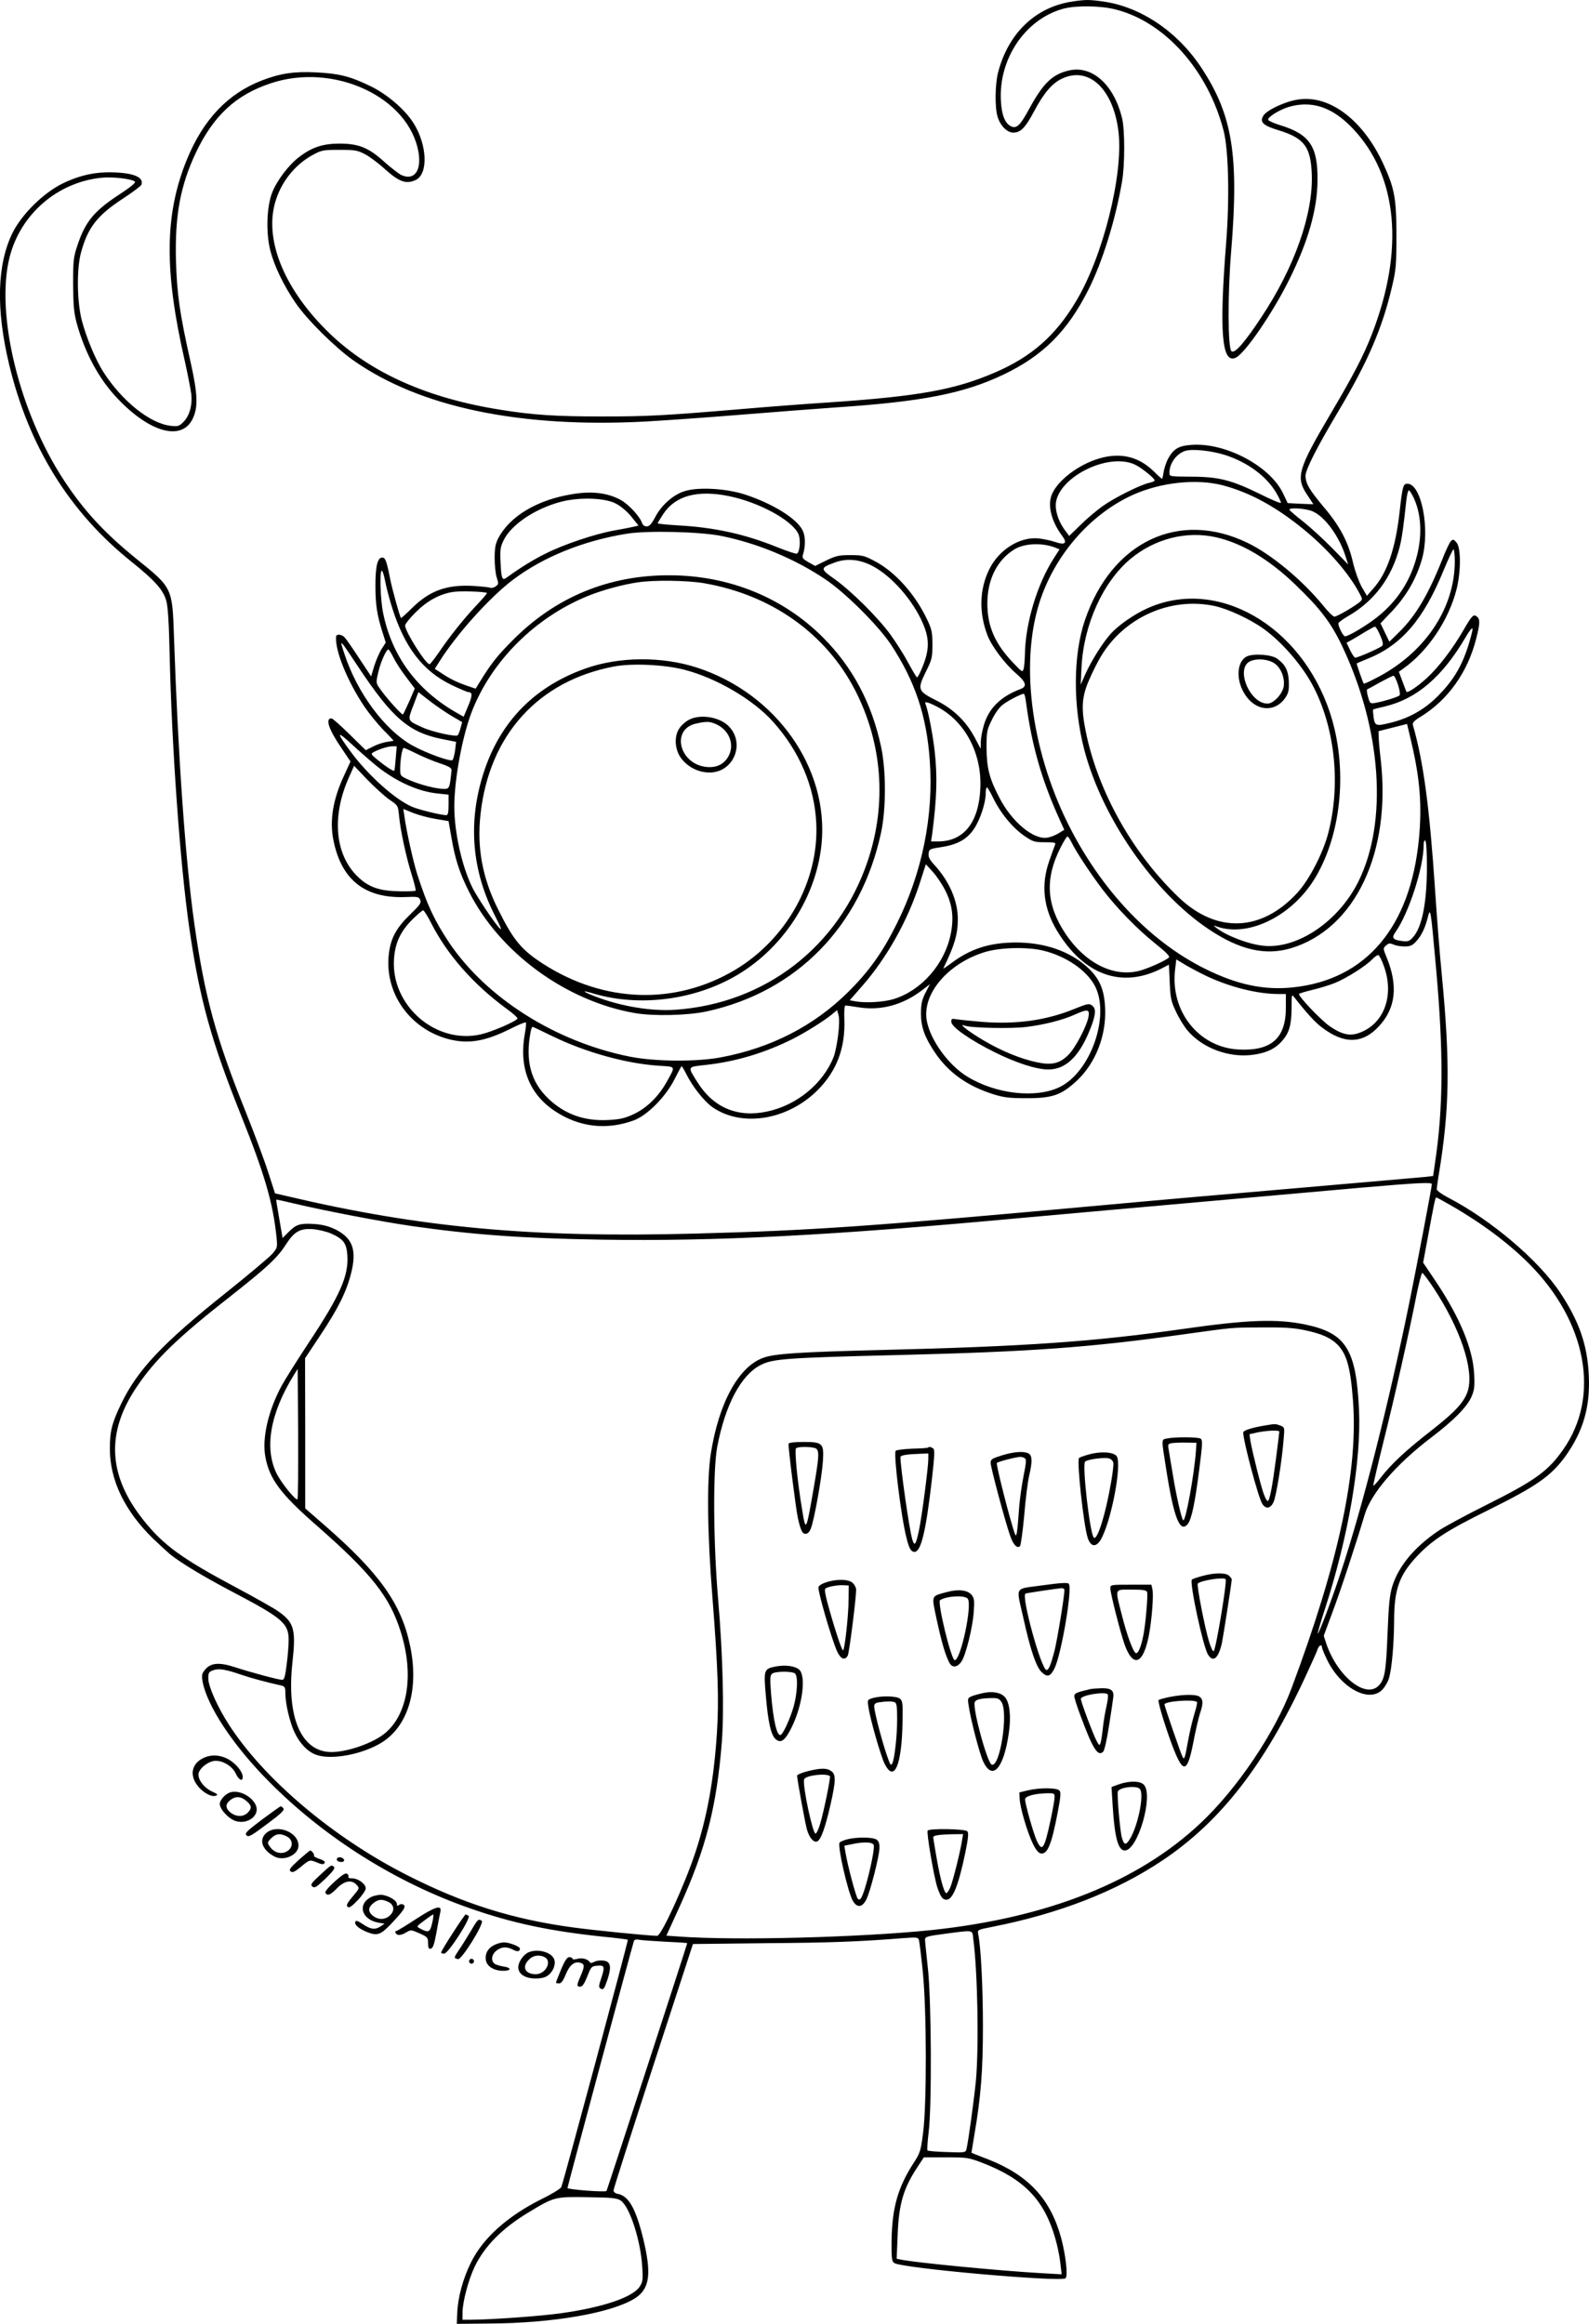 <?xml version="1.0" encoding="UTF-8"?>
<svg xmlns="http://www.w3.org/2000/svg" version="1.0" viewBox="0 0 968.814 1416.323" preserveAspectRatio="xMidYMid meet">
  <g transform="translate(-528.009,1526.823) scale(0.1,-0.1)" fill="#000000" stroke="none">
    <path d="M11819 15259 c-225 -33 -392 -193 -454 -434 -18 -71 -20 -212 -3 -267 16 -55 58 -98 96 -98 45 0 74 30 127 130 59 111 110 171 170 199 165 78 315 -65 345 -328 29 -260 -96 -759 -260 -1030 -124 -208 -270 -336 -489 -431 -249 -108 -467 -147 -1026 -185 -126 -8 -363 -26 -525 -40 -476 -40 -571 -45 -850 -45 -283 0 -421 9 -619 41 -443 70 -789 224 -1038 462 -271 260 -399 558 -338 792 34 129 122 241 236 301 49 27 63 29 159 29 95 0 110 -3 156 -27 27 -14 81 -54 118 -88 89 -80 131 -96 190 -69 79 36 71 216 -14 349 -53 83 -162 176 -265 225 -120 58 -188 75 -326 82 -136 7 -220 -6 -332 -49 -207 -80 -357 -237 -457 -481 -136 -333 -140 -673 -15 -1221 19 -85 37 -178 41 -207 8 -70 -10 -134 -47 -172 -27 -27 -34 -29 -79 -24 -126 15 -295 150 -409 327 -49 77 -104 209 -132 315 -30 116 -32 315 -5 414 41 151 98 225 250 325 63 41 116 81 118 88 16 43 -40 70 -157 75 -117 6 -216 -15 -325 -68 -117 -58 -248 -188 -304 -301 -94 -192 -101 -463 -21 -798 120 -502 368 -902 745 -1204 146 -117 196 -174 214 -240 10 -34 16 -136 20 -311 13 -580 64 -1296 121 -1688 62 -428 133 -683 313 -1132 147 -367 196 -537 218 -746 6 -64 6 -66 -27 -104 -19 -21 -144 -126 -279 -234 -387 -308 -540 -470 -640 -676 -58 -121 -70 -168 -70 -277 0 -191 90 -377 261 -545 41 -39 88 -82 104 -96 65 -53 208 -139 385 -232 303 -159 340 -191 340 -292 0 -30 -5 -97 -12 -149 -9 -74 -15 -94 -27 -94 -22 0 -189 45 -285 76 -96 32 -149 29 -184 -12 -20 -23 -23 -34 -18 -67 24 -151 188 -399 411 -622 337 -339 772 -612 1225 -769 255 -89 482 -137 804 -171 83 -8 152 -17 154 -19 4 -4 -392 -1477 -406 -1508 -4 -9 -57 -42 -119 -72 -210 -105 -359 -239 -432 -388 -48 -97 -80 -214 -83 -307 l-3 -66 200 2 c389 2 747 65 887 154 90 58 102 149 49 366 -45 182 -88 257 -153 270 -17 3 -28 12 -27 22 0 9 109 350 242 759 l242 742 445 5 c400 3 561 9 841 31 79 6 87 5 92 -12 3 -11 14 -100 24 -199 23 -238 24 -803 1 -977 -14 -108 -18 -122 -56 -180 -98 -151 -133 -276 -136 -476 -1 -106 1 -125 16 -136 44 -32 1019 -118 1045 -93 15 15 1 140 -27 245 -65 238 -198 381 -441 478 -35 13 -74 29 -85 33 l-21 9 17 104 c41 238 53 398 53 668 0 233 -12 482 -29 561 -5 26 -3 26 83 43 411 81 758 216 1043 407 353 237 619 579 870 1120 37 80 71 155 74 167 8 23 26 31 26 11 0 -6 13 -39 30 -74 82 -172 255 -268 337 -186 16 16 35 48 42 72 17 57 30 205 31 346 0 195 31 282 142 399 92 97 183 156 433 279 297 147 383 208 471 330 107 151 150 298 141 489 -8 185 -58 330 -174 505 -132 199 -424 446 -685 581 -38 20 -68 42 -68 50 0 8 5 42 10 75 69 413 73 690 20 1240 -11 110 -29 337 -40 505 -34 508 -71 787 -136 1011 -3 12 11 27 48 49 166 102 286 270 338 474 24 94 25 120 5 136 -21 17 -30 8 -82 -82 -66 -114 -149 -223 -222 -291 -56 -51 -118 -94 -126 -85 -1 2 -12 30 -24 63 l-22 59 28 20 c150 107 275 294 323 480 28 109 28 254 1 287 -18 21 -21 22 -35 9 -8 -8 -33 -61 -55 -118 -83 -208 -160 -338 -260 -436 l-60 -59 -27 56 -27 56 75 79 c86 93 146 198 179 317 49 181 -5 455 -90 455 -26 0 -30 -16 -47 -167 -25 -227 -76 -377 -162 -473 l-38 -43 -32 55 c-17 31 -41 97 -53 149 -28 123 -80 222 -179 338 -87 104 -110 143 -110 190 0 37 70 175 205 401 175 294 263 499 321 746 26 110 28 134 28 319 0 228 -12 288 -83 441 -125 266 -329 417 -520 385 -77 -12 -185 -63 -207 -96 -26 -40 -5 -61 89 -90 159 -48 199 -101 205 -270 9 -241 -106 -568 -308 -871 -103 -156 -163 -224 -182 -206 -22 21 -23 348 -2 602 49 592 9 837 -181 1125 -146 221 -370 372 -599 404 -86 12 -106 12 -187 0z m265 -49 c301 -77 563 -373 657 -741 30 -118 36 -414 15 -679 -43 -544 -27 -741 58 -702 56 25 226 273 326 475 116 233 172 429 173 607 2 206 -48 280 -227 335 -38 12 -71 26 -74 33 -5 15 66 60 124 78 141 42 268 0 392 -131 275 -289 316 -741 116 -1255 -51 -131 -110 -244 -249 -480 -201 -340 -216 -391 -146 -496 22 -33 39 -59 38 -59 -1 0 -37 1 -79 3 l-77 4 -26 55 c-77 168 -349 314 -558 300 -79 -5 -110 -23 -144 -82 -11 -21 -24 -58 -28 -82 -3 -23 -8 -43 -10 -43 -2 0 -26 21 -52 47 -98 95 -216 118 -356 69 -124 -44 -240 -140 -267 -220 -22 -67 3 -158 65 -242 35 -46 20 -60 -41 -39 -27 9 -74 19 -104 22 -114 10 -241 -70 -299 -190 -59 -120 -63 -262 -11 -399 25 -67 106 -175 176 -235 60 -52 68 -78 27 -94 -120 -45 -192 -115 -223 -216 -11 -36 -20 -84 -20 -107 l-1 -41 -37 70 c-52 97 -130 173 -233 224 -113 57 -117 67 -65 173 38 76 41 87 41 167 0 76 -4 94 -32 153 -72 153 -194 290 -317 355 -65 35 -78 38 -151 38 -71 0 -88 -4 -148 -33 l-67 -33 -41 23 c-32 18 -39 26 -34 43 17 54 17 113 -1 150 -34 72 -184 165 -354 220 -112 36 -278 46 -362 21 -70 -20 -145 -85 -184 -161 -22 -41 -35 -55 -51 -55 -13 0 -24 8 -28 20 -13 40 -83 116 -132 142 -79 43 -177 55 -297 34 -213 -35 -378 -135 -448 -268 -17 -34 -22 -59 -22 -123 0 -44 6 -97 13 -118 12 -35 11 -40 -6 -52 -10 -8 -25 -12 -33 -9 -8 3 -53 8 -100 11 -163 10 -268 -27 -376 -133 -36 -36 -68 -64 -69 -62 -7 6 -53 173 -65 233 -23 116 -30 135 -50 135 -28 0 -41 -53 -41 -171 0 -115 10 -180 42 -280 l21 -67 -25 -39 c-14 -22 -34 -69 -45 -103 l-19 -64 -73 110 c-39 60 -79 117 -88 127 -18 20 -52 23 -53 5 -7 -85 69 -272 174 -428 28 -41 79 -104 114 -140 35 -35 63 -65 63 -66 0 -1 -18 -4 -39 -7 -22 -3 -60 -15 -85 -28 l-46 -23 -99 97 c-54 53 -103 97 -110 97 -40 0 -16 -70 65 -187 l51 -76 -37 -81 c-71 -150 -92 -282 -66 -404 50 -239 193 -350 438 -341 74 3 82 2 90 -17 8 -18 -1 -31 -61 -89 -82 -79 -117 -142 -129 -232 -33 -240 123 -465 363 -528 120 -31 222 -14 373 61 51 26 95 44 98 41 3 -3 1 -31 -5 -63 -39 -208 24 -373 183 -478 148 -98 315 -117 481 -56 84 32 195 145 249 253 21 42 40 77 42 77 2 0 15 -21 28 -47 39 -79 111 -169 162 -204 179 -123 457 -77 639 105 117 117 170 258 163 434 -2 50 1 82 7 82 6 0 45 -5 87 -12 132 -20 266 17 381 106 l47 36 -27 -52 c-22 -43 -27 -67 -28 -123 0 -85 21 -145 83 -238 83 -125 199 -208 362 -259 62 -19 97 -23 200 -23 158 0 211 19 306 107 114 107 180 275 172 443 -5 114 -35 182 -110 250 -108 97 -260 149 -433 149 -162 0 -281 -39 -399 -129 -27 -20 -46 -33 -44 -28 67 137 88 207 88 299 0 112 -51 230 -143 331 -29 31 -38 49 -35 70 3 26 7 28 81 39 96 15 154 48 196 111 37 55 71 159 71 214 0 21 3 39 8 38 4 0 21 -30 39 -67 43 -89 116 -178 187 -227 54 -37 63 -40 127 -40 58 0 68 -2 62 -15 -3 -8 -20 -53 -36 -100 -51 -146 -35 -286 47 -423 163 -271 394 -355 637 -232 l46 24 5 -108 c4 -95 8 -115 37 -176 17 -38 48 -88 67 -112 93 -114 262 -176 413 -152 78 12 128 37 168 83 43 48 57 97 58 199 0 87 0 88 18 65 79 -100 125 -150 166 -181 136 -104 249 -102 349 7 102 110 117 246 47 418 -23 56 -23 57 -4 74 16 14 23 15 45 6 13 -7 44 -12 68 -12 33 0 48 6 68 28 33 35 55 79 72 144 18 70 18 70 52 -307 46 -513 44 -851 -7 -1187 l-11 -77 -52 -6 c-28 -3 -368 -32 -756 -66 -388 -33 -925 -80 -1195 -105 -1447 -132 -1778 -155 -2495 -174 -994 -27 -1676 36 -2489 228 l-74 17 -42 130 c-23 72 -87 243 -142 380 -176 437 -245 691 -307 1127 -55 383 -100 1023 -125 1753 -10 301 -9 300 -225 474 -198 160 -323 295 -446 482 -273 415 -419 1016 -331 1361 67 262 292 456 561 483 67 7 186 -7 203 -24 6 -6 -28 -34 -89 -74 -159 -103 -213 -168 -261 -312 -25 -74 -27 -92 -27 -240 1 -131 5 -174 22 -237 50 -181 136 -341 250 -460 198 -208 391 -259 457 -122 34 71 31 150 -14 351 -65 290 -82 408 -88 613 -7 274 26 455 122 659 107 224 242 350 454 421 387 130 846 -84 903 -421 19 -113 -28 -174 -106 -137 -17 9 -64 45 -104 81 -95 86 -156 110 -272 110 -100 0 -168 -22 -245 -81 -64 -48 -137 -144 -166 -219 -33 -86 -38 -243 -11 -351 24 -94 82 -215 155 -321 68 -100 240 -270 350 -348 407 -287 1015 -414 1782 -374 121 7 380 25 575 41 195 16 459 36 585 45 526 35 778 84 1021 199 242 115 392 264 520 518 86 170 165 426 205 658 18 101 18 320 0 390 -49 200 -179 318 -317 290 -105 -22 -162 -76 -248 -234 -56 -103 -77 -123 -111 -108 -36 17 -57 66 -62 151 -17 258 148 503 380 566 79 21 229 19 321 -5z m666 -2715 c136 -44 252 -129 311 -230 16 -27 29 -55 29 -61 0 -6 -57 18 -127 53 -173 85 -252 106 -420 106 -133 1 -133 1 -133 24 0 57 43 116 96 133 43 14 158 2 244 -25z m-549 -59 c40 -19 119 -83 119 -96 0 -4 -14 -10 -31 -14 -52 -10 -216 -92 -287 -143 -36 -26 -97 -77 -134 -114 l-69 -67 -24 32 c-35 46 -57 103 -58 152 -2 165 317 330 484 250z m532 -125 c164 -43 321 -127 493 -267 150 -122 282 -273 347 -400 16 -30 15 -31 -13 -53 -47 -34 -130 -81 -144 -81 -8 0 -39 30 -69 68 -129 157 -315 311 -461 382 -418 202 -828 7 -991 -471 -73 -214 -74 -525 -3 -794 110 -416 425 -869 759 -1091 188 -126 344 -161 500 -115 392 118 613 585 547 1153 -7 57 -12 118 -12 136 l-1 34 87 22 87 22 25 -106 c54 -228 67 -393 47 -597 -52 -535 -322 -854 -763 -902 -177 -20 -345 15 -543 114 -323 161 -608 455 -809 835 -243 462 -321 1008 -199 1394 91 288 308 539 570 658 169 76 385 100 546 59z m1166 -76 c46 -98 53 -222 21 -351 -38 -152 -119 -278 -242 -376 -61 -49 -176 -118 -197 -118 -11 0 -41 57 -41 79 0 5 25 24 56 42 163 93 269 235 318 424 14 55 24 129 41 288 4 31 10 57 15 57 4 0 17 -20 29 -45z m-4172 9 c179 -37 376 -143 419 -226 17 -32 12 -112 -7 -124 -5 -3 -60 15 -122 40 -195 79 -381 120 -600 132 -70 4 -127 10 -127 13 0 3 16 29 35 58 74 111 210 147 402 107z m-692 -45 c29 -15 68 -47 94 -79 l44 -55 -29 -7 c-16 -4 -69 -14 -119 -23 -118 -21 -308 -85 -417 -140 -72 -35 -155 -86 -243 -150 -23 -16 -29 1 -33 95 -4 76 -1 95 18 134 46 96 191 194 350 236 111 29 267 25 335 -11z m4250 -48 c76 -34 164 -157 201 -280 l14 -43 -98 100 c-53 54 -133 127 -177 162 -44 34 -81 66 -83 71 -6 16 102 9 143 -10z m-3603 -150 c219 -45 443 -138 628 -262 122 -81 324 -282 402 -399 147 -223 218 -434 237 -708 24 -335 -46 -681 -200 -991 -87 -176 -169 -291 -298 -419 -209 -207 -471 -341 -776 -398 -147 -28 -401 -26 -553 4 -453 90 -876 357 -1104 696 -90 136 -133 227 -194 416 -24 75 -66 263 -78 352 l-7 46 59 -24 c33 -13 95 -30 138 -37 l79 -13 17 -98 c23 -135 50 -218 108 -333 186 -370 590 -666 1010 -739 114 -20 324 -15 439 10 550 120 941 521 1063 1090 31 144 31 379 0 523 -57 266 -173 484 -352 664 -243 245 -575 380 -935 381 -371 2 -696 -132 -955 -392 -97 -97 -134 -143 -204 -257 l-26 -42 -53 18 c-61 21 -106 43 -159 79 l-37 24 26 41 c105 168 308 394 451 502 185 139 427 237 691 280 126 21 454 13 583 -14z m3011 -7 c158 -35 324 -134 485 -289 151 -145 216 -230 284 -372 242 -509 281 -1073 100 -1438 -120 -242 -371 -412 -578 -391 -91 9 -227 61 -289 110 -19 16 -19 16 5 7 195 -68 465 68 603 304 160 273 194 671 86 999 -177 536 -691 829 -1115 636 -80 -36 -179 -105 -224 -157 -49 -55 -116 -163 -151 -240 l-30 -68 5 105 c13 262 131 522 300 663 148 122 339 171 519 131z m-980 -63 l27 -11 -36 -56 c-101 -158 -172 -395 -175 -583 -1 -36 -4 -77 -8 -89 -6 -23 -9 -21 -63 36 -112 117 -158 223 -158 362 0 146 59 265 165 330 60 37 168 42 248 11z m2437 -83 c0 -292 -188 -567 -489 -717 -34 -18 -64 -31 -66 -29 -6 7 -45 121 -43 123 2 1 31 14 66 28 207 83 341 239 464 540 29 70 56 127 60 127 4 0 8 -33 8 -72z m-3567 -21 c113 -52 242 -189 312 -332 55 -114 56 -184 3 -307 -11 -27 -23 -48 -27 -48 -3 0 -27 40 -53 88 -26 49 -75 126 -109 173 -77 105 -240 267 -342 339 -88 62 -87 67 3 100 68 25 139 21 213 -13z m-2954 -104 c7 -36 26 -109 43 -162 76 -239 185 -381 358 -466 52 -25 99 -45 106 -45 26 0 25 -22 -2 -86 l-27 -64 -46 26 c-241 139 -391 343 -445 606 -17 81 -22 258 -8 258 5 0 14 -30 21 -67z m1942 -9 c410 -70 743 -305 922 -651 167 -324 195 -693 78 -1041 -175 -522 -624 -870 -1174 -908 -146 -10 -333 21 -490 82 -78 30 -84 40 -12 18 259 -78 569 -48 820 79 313 157 539 484 574 830 46 462 -275 918 -758 1076 -215 70 -478 68 -684 -6 -322 -115 -535 -342 -630 -673 -81 -280 -56 -556 72 -815 52 -103 56 -115 29 -85 -36 42 -127 179 -156 235 -65 130 -112 339 -112 498 0 161 47 418 103 568 119 316 392 588 719 718 85 34 211 68 297 80 98 15 302 12 402 -5z m-1322 -60 c2 -2 -26 -35 -63 -74 -79 -84 -163 -189 -230 -288 -27 -39 -53 -72 -57 -72 -23 0 -149 199 -149 236 0 9 29 45 64 80 69 69 143 110 224 124 42 8 201 3 211 -6z m4436 -79 c83 -18 215 -79 299 -139 116 -83 244 -233 308 -361 129 -255 162 -592 87 -882 -31 -122 -116 -286 -188 -365 -218 -238 -490 -250 -721 -32 -280 265 -496 647 -570 1014 -29 143 -25 211 22 318 20 46 51 108 70 139 142 239 425 365 693 308z m1009 -177 c16 -35 21 -57 14 -65 -9 -12 -148 -73 -165 -73 -5 0 -19 20 -31 45 l-22 46 31 17 c16 9 54 31 82 49 29 17 56 32 60 32 5 1 19 -23 31 -51z m537 -69 c-41 -126 -91 -208 -181 -300 -82 -83 -175 -136 -285 -164 -95 -24 -102 -22 -110 31 -3 25 -5 47 -3 48 2 2 35 10 73 19 193 46 350 181 490 420 22 38 41 62 43 54 2 -8 -11 -56 -27 -108z m-6764 -129 c207 -311 308 -397 513 -437 l81 -16 -6 -51 c-4 -28 -11 -55 -16 -60 -11 -12 -162 43 -245 89 -169 95 -336 320 -414 558 -32 97 -33 98 87 -83z m213 59 c13 -27 48 -81 77 -118 l52 -69 -33 -77 c-19 -42 -36 -78 -39 -81 -6 -6 -108 108 -142 159 -23 33 -23 36 -9 96 14 63 49 141 62 141 4 0 18 -23 32 -51z m1774 -73 c193 -50 416 -180 537 -314 163 -180 256 -398 266 -623 16 -351 -181 -705 -497 -893 -363 -215 -796 -201 -1167 37 -134 86 -183 145 -277 335 -95 190 -129 376 -106 579 53 481 351 811 813 899 111 21 308 12 431 -20z m4350 -92 c10 -31 14 -60 9 -64 -10 -10 -98 -37 -144 -45 -35 -6 -36 -6 -48 36 -7 24 -9 45 -5 46 5 2 41 21 79 43 39 21 75 39 81 40 6 0 18 -25 28 -56z m-5771 -189 l65 -38 -10 -36 c-5 -20 -13 -40 -17 -44 -11 -11 -155 20 -215 48 -94 42 -92 39 -56 133 l31 82 69 -54 c38 -29 98 -70 133 -91z m3502 88 c36 -270 96 -479 208 -725 l26 -57 -34 -21 c-19 -12 -50 -24 -69 -27 -85 -14 -218 97 -294 246 -60 115 -76 179 -77 301 0 99 2 109 33 172 19 39 46 77 67 92 32 25 111 65 127 66 4 0 10 -21 13 -47z m-525 -41 c162 -93 258 -285 247 -492 -10 -206 -102 -320 -257 -320 l-43 0 7 48 c28 216 32 347 15 500 -10 93 -39 247 -55 286 -6 16 -4 17 17 11 13 -4 44 -19 69 -33z m-3415 -367 c117 -88 242 -142 355 -153 l65 -7 0 -62 c0 -45 -4 -63 -13 -63 -32 0 -167 33 -209 51 -105 45 -272 195 -377 339 -90 122 -84 129 20 32 55 -50 126 -112 159 -137z m98 63 c-3 -40 -7 -75 -9 -77 -5 -5 -50 24 -103 67 -39 32 -41 36 -25 45 33 19 88 36 116 37 l27 0 -6 -72z m127 27 c38 -19 102 -46 142 -59 57 -19 73 -29 71 -43 -11 -109 -13 -113 -46 -113 -47 0 -147 26 -211 54 -54 24 -56 26 -56 64 0 60 12 132 22 132 4 0 40 -16 78 -35z m-166 -280 c53 -36 53 -37 59 -98 8 -88 43 -251 77 -359 16 -51 27 -95 24 -98 -3 -3 -45 -5 -92 -4 -120 1 -187 22 -251 80 -149 134 -173 374 -61 620 l29 65 81 -85 c45 -46 105 -101 134 -121z m4160 -262 c25 -53 117 -192 187 -284 86 -113 209 -240 320 -329 70 -56 94 -81 86 -88 -28 -23 -136 -70 -186 -82 -156 -37 -327 51 -445 228 -116 175 -126 334 -31 522 19 38 39 70 43 70 5 0 16 -17 26 -37z m2166 -146 c0 -221 -30 -372 -86 -432 -22 -24 -31 -27 -66 -22 -56 7 -65 19 -40 54 81 114 172 395 172 530 0 20 4 32 10 28 6 -4 10 -68 10 -158z m-2936 -147 c44 -88 53 -167 32 -268 -38 -181 -178 -340 -345 -392 -63 -20 -176 -26 -239 -14 l-31 6 76 87 c150 171 277 398 350 624 l38 118 42 -46 c23 -25 58 -77 77 -115z m-3138 -192 c99 -197 261 -381 467 -531 37 -27 65 -52 62 -57 -11 -18 -157 -81 -224 -96 -272 -62 -545 173 -529 455 6 100 38 171 112 245 31 31 61 56 66 56 5 0 26 -33 46 -72z m3733 -173 c141 -34 268 -121 318 -218 92 -183 -28 -524 -218 -615 -144 -69 -387 -42 -560 64 -115 69 -226 222 -248 340 -31 164 130 353 358 421 93 27 253 31 350 8z m2079 -96 c60 -165 9 -330 -123 -394 -73 -36 -123 -29 -208 29 -51 35 -187 177 -187 196 0 3 35 14 77 24 43 10 106 29 141 43 72 29 195 107 231 147 14 14 30 25 35 23 6 -2 22 -32 34 -68z m-1083 -59 c144 -68 312 -110 441 -110 l44 0 0 -87 c-1 -185 -91 -262 -291 -251 -239 14 -412 230 -385 481 l8 68 51 -31 c29 -17 88 -49 132 -70z m-2245 -362 c-6 -49 -18 -108 -27 -131 -64 -163 -225 -295 -405 -333 -181 -39 -328 23 -426 179 -61 98 -64 92 53 105 181 20 358 73 528 158 79 40 196 113 242 152 l29 24 9 -32 c5 -19 4 -70 -3 -122z m-1746 -3 c202 -99 452 -169 652 -182 108 -7 104 1 48 -100 -49 -88 -121 -158 -200 -195 -54 -25 -82 -32 -158 -36 -143 -7 -262 35 -361 129 -109 103 -144 234 -109 412 3 15 8 27 11 27 3 0 56 -25 117 -55z m5366 -904 c0 -17 -88 -479 -135 -711 -129 -633 -288 -1258 -420 -1655 -58 -175 -135 -378 -141 -373 -1 2 17 67 42 143 146 449 224 907 210 1220 -17 368 -79 468 -324 520 -176 37 -356 30 -747 -26 -549 -78 -955 -107 -1860 -129 -480 -12 -630 -22 -698 -46 -152 -52 -274 -273 -323 -585 -25 -158 -22 -484 10 -879 34 -439 40 -622 27 -825 -19 -288 -60 -511 -132 -729 -65 -196 -207 -506 -232 -506 -48 0 -389 34 -512 51 -371 50 -674 146 -1017 321 -450 229 -869 584 -1083 916 -70 109 -125 233 -125 280 0 36 3 41 31 51 34 12 76 5 174 -29 52 -18 144 -43 238 -64 24 -6 27 -11 27 -49 0 -61 26 -171 53 -231 33 -72 80 -122 133 -142 92 -35 289 2 406 77 158 102 223 324 169 584 -53 258 -186 445 -525 740 l-115 100 0 457 -1 458 91 137 c110 165 162 269 190 382 35 140 10 212 -93 265 -41 20 -77 30 -127 34 -90 6 -114 -1 -160 -47 l-38 -38 -20 116 c-11 64 -20 117 -19 118 1 1 49 -9 106 -23 184 -44 539 -112 720 -138 372 -53 669 -75 1155 -83 703 -11 1392 24 2570 133 270 24 769 69 1110 99 341 30 766 68 945 84 359 31 440 35 440 22z m114 -128 c187 -107 352 -230 478 -356 353 -354 437 -809 209 -1133 -93 -133 -171 -189 -471 -339 -118 -59 -246 -128 -283 -152 -150 -100 -248 -216 -288 -342 -16 -53 -22 -109 -29 -286 -9 -234 -17 -283 -55 -321 -80 -80 -251 58 -319 258 l-15 47 53 143 c50 132 147 428 196 593 38 130 190 307 405 471 141 107 218 186 247 250 17 40 20 61 16 138 -8 153 -85 340 -229 557 l-82 122 28 151 c38 208 46 246 52 246 3 0 42 -21 87 -47z m-6827 -172 c77 -34 96 -59 101 -135 8 -124 -45 -244 -235 -530 -69 -105 -143 -222 -165 -262 -83 -154 -121 -321 -100 -435 25 -135 92 -225 309 -415 336 -294 449 -436 516 -650 82 -259 45 -501 -94 -618 -71 -60 -229 -116 -328 -116 -183 0 -275 210 -238 545 22 201 11 244 -84 311 -24 18 -143 85 -263 149 -325 173 -440 256 -560 407 -217 271 -231 533 -44 811 114 170 250 302 581 561 217 171 279 229 330 309 51 79 86 99 162 94 33 -2 83 -14 112 -26z m6724 -333 c162 -246 245 -493 210 -621 -20 -71 -77 -133 -226 -249 -152 -118 -243 -203 -307 -286 -22 -29 -43 -51 -45 -49 -2 2 26 123 62 268 69 276 155 658 201 892 15 75 31 137 36 137 4 0 36 -42 69 -92z m-785 -257 c100 -21 155 -45 198 -87 57 -58 80 -139 95 -340 33 -428 -86 -984 -374 -1754 -101 -271 -332 -614 -555 -823 -380 -358 -932 -577 -1640 -652 -437 -45 -1202 -65 -1546 -39 l-71 5 83 182 c157 346 224 605 255 997 15 191 6 536 -22 865 -30 346 -33 791 -6 935 49 257 145 438 265 499 74 38 154 44 852 61 799 20 1156 46 1720 125 319 44 289 42 485 43 132 1 190 -2 261 -17z m-6142 -1030 c-10 -10 -90 88 -123 148 -82 155 -46 373 102 611 l22 35 3 -394 c1 -217 -1 -397 -4 -400z m4120 -2678 c27 -203 35 -664 16 -868 -11 -111 -46 -370 -57 -413 -5 -23 -7 -24 -118 -20 -63 2 -116 6 -120 10 -3 3 0 53 7 110 20 159 17 810 -5 1004 -9 83 -17 160 -17 171 0 17 12 21 118 35 183 24 169 26 176 -29z m-1876 -19 c72 -3 132 -7 132 -9 0 -7 -489 -1507 -492 -1510 -9 -9 -238 9 -238 18 0 9 394 1472 405 1505 3 9 15 12 32 8 16 -3 88 -8 161 -12z m1935 -1349 c250 -97 373 -224 440 -455 14 -47 28 -116 32 -154 l8 -69 -124 7 c-249 14 -766 64 -853 82 l-29 6 6 142 c7 194 35 288 125 423 l35 53 134 0 c129 0 137 -1 226 -35z m-2209 -228 c55 -36 123 -245 132 -407 5 -73 3 -89 -15 -117 -41 -65 -222 -127 -479 -163 -125 -18 -434 -40 -559 -40 l-43 0 0 43 c0 65 37 204 75 282 61 125 166 231 322 326 164 99 164 99 364 96 150 -2 179 -5 203 -20z M12879 11266 c-57 -32 -64 -137 -14 -221 66 -114 192 -125 256 -23 16 26 19 46 17 95 -4 67 -21 100 -71 137 -36 26 -149 33 -188 12z m158 -33 c47 -22 78 -88 70 -147 -7 -47 -62 -106 -99 -106 -108 0 -196 212 -108 257 35 18 96 16 137 -4z M9480 10881 c-19 -10 -46 -33 -58 -52 -34 -49 -28 -134 14 -186 41 -52 105 -83 170 -83 150 0 222 184 112 287 -57 53 -172 70 -238 34z m163 -25 c82 -35 118 -124 79 -196 -26 -49 -74 -73 -136 -66 -165 18 -216 230 -63 264 61 14 84 14 120 -2z M11830 9119 c-169 -69 -350 -95 -560 -79 -68 6 -139 13 -157 16 -29 5 -33 4 -33 -15 0 -31 112 -110 265 -186 131 -65 254 -105 327 -105 102 0 183 74 247 227 39 92 46 137 26 157 -22 21 -28 20 -115 -15z m87 -46 c-10 -58 -81 -194 -125 -236 -52 -51 -100 -62 -190 -43 -99 21 -215 68 -328 135 -94 56 -156 105 -111 88 37 -14 284 -19 372 -8 110 13 226 43 297 75 79 36 92 34 85 -11z M12990 6580 c-77 -13 -130 -30 -130 -42 0 -53 92 -397 116 -435 22 -35 52 -29 70 13 16 39 50 247 60 376 7 77 7 77 -20 88 -30 11 -31 11 -96 0z m90 -37 c0 -5 -9 -78 -20 -163 -22 -170 -39 -260 -51 -260 -4 0 -14 17 -22 38 -17 42 -72 263 -83 328 l-6 41 48 11 c60 12 134 15 134 5z M12395 6501 c-35 -7 -35 3 -4 -191 46 -294 84 -388 131 -330 23 29 44 127 70 333 20 156 21 179 8 187 -17 11 -158 11 -205 1z m177 -71 c-10 -148 -64 -441 -78 -427 -11 10 -43 154 -63 277 -12 69 -23 139 -26 157 -5 29 -3 32 22 36 15 2 55 4 88 3 l60 -1 -3 -45z M10088 6469 c-4 -12 45 -402 57 -454 17 -75 27 -95 46 -95 13 0 25 11 33 33 19 45 66 305 73 405 8 114 0 122 -118 122 -55 0 -89 -4 -91 -11z m170 -31 c18 -18 15 -55 -18 -246 -45 -259 -47 -263 -69 -127 -30 178 -48 370 -37 377 18 12 111 9 124 -4z M10939 6446 c-2 -3 -46 -6 -97 -7 -51 -2 -97 -8 -101 -13 -14 -19 33 -403 66 -531 16 -65 28 -85 49 -85 39 0 69 122 105 434 18 159 19 190 8 197 -16 10 -24 11 -30 5z m1 -70 c0 -50 -39 -348 -56 -430 -20 -95 -28 -106 -42 -59 -18 60 -71 432 -72 500 0 12 36 18 123 21 l47 2 0 -34z M11388 6398 c-60 -19 -68 -24 -68 -46 0 -26 87 -352 118 -441 19 -57 44 -83 61 -66 5 6 17 91 26 190 8 99 22 207 30 240 20 85 19 122 -4 135 -30 15 -88 11 -163 -12z m140 -17 c11 -6 9 -27 -7 -107 -11 -54 -22 -135 -26 -179 -13 -178 -17 -202 -27 -175 -27 72 -117 425 -110 432 8 8 115 36 142 37 8 0 21 -3 28 -8z M11920 6404 c-30 -8 -58 -18 -61 -22 -15 -16 28 -411 53 -487 18 -54 49 -59 78 -13 64 106 133 465 98 512 -20 25 -97 30 -168 10z m148 -52 c2 -11 -4 -63 -13 -114 -33 -196 -85 -362 -106 -341 -24 24 -72 444 -53 463 14 14 114 27 144 20 15 -4 26 -15 28 -28z M12610 5663 c-30 -8 -59 -18 -63 -22 -16 -16 69 -414 99 -458 31 -49 63 -22 84 71 8 38 60 371 60 388 0 4 -7 14 -16 22 -19 20 -89 20 -164 -1z m143 -20 c9 -17 -60 -430 -73 -438 -5 -3 -18 23 -28 57 -26 84 -77 347 -69 355 21 20 161 41 170 26z M10313 5623 c-25 -8 -43 -21 -43 -30 0 -37 78 -306 112 -385 22 -51 49 -63 67 -30 9 17 51 349 51 402 0 11 -9 29 -20 40 -25 25 -103 26 -167 3z m141 -98 c0 -101 -24 -315 -34 -315 -8 0 -52 133 -93 283 -16 58 -21 89 -14 94 19 12 72 21 107 20 l35 -2 -1 -80z M11635 5606 c-175 -25 -160 1 -115 -201 42 -191 77 -294 110 -327 35 -34 54 -29 79 21 42 84 112 494 87 517 -8 8 -52 5 -161 -10z m135 -28 c0 -39 -44 -305 -61 -373 -22 -84 -35 -115 -48 -115 -32 0 -157 455 -128 466 12 4 187 30 220 33 9 0 17 -5 17 -11z M12050 5587 c0 -31 64 -280 89 -348 52 -138 112 -112 146 63 18 96 30 248 21 282 l-6 26 -125 0 c-123 0 -125 0 -125 -23z m224 -22 c6 -18 -10 -209 -25 -274 -14 -65 -30 -102 -43 -98 -17 5 -55 109 -87 236 -41 162 -46 151 60 151 70 0 90 -3 95 -15z M11052 5565 c-97 -27 -93 -15 -61 -167 30 -138 52 -214 76 -261 17 -35 48 -33 74 3 26 35 70 209 76 305 5 69 3 83 -13 103 -25 30 -82 36 -152 17z m128 -40 c30 -36 -42 -375 -79 -375 -21 0 -108 355 -89 366 42 26 149 31 168 9z M10007 5111 c-69 -14 -71 -21 -58 -173 14 -168 32 -247 62 -271 31 -25 56 -6 94 70 67 133 91 312 49 354 -25 24 -86 32 -147 20z m121 -43 c18 -18 14 -115 -8 -197 -21 -74 -62 -165 -79 -176 -23 -14 -47 87 -60 255 -7 89 -6 107 7 118 20 15 124 16 140 0z M11925 4973 c-81 -19 -95 -25 -95 -42 0 -10 17 -65 39 -122 73 -198 105 -249 137 -217 8 7 23 76 35 153 12 77 24 155 26 173 7 47 -10 62 -71 61 -28 -1 -60 -3 -71 -6z m109 -32 c4 -5 0 -38 -8 -73 -8 -34 -18 -94 -22 -133 -4 -38 -10 -79 -14 -90 -6 -17 -9 -16 -25 15 -23 45 -95 237 -95 254 0 23 152 47 164 27z M11275 4950 c-22 -5 -53 -13 -68 -19 -27 -11 -28 -13 -21 -58 13 -88 65 -288 88 -339 56 -123 126 -46 157 173 15 101 5 185 -24 218 -25 28 -74 37 -132 25z m111 -55 c43 -65 -9 -399 -59 -382 -27 8 -118 343 -104 381 7 16 32 23 99 25 41 1 50 -3 64 -24z M12413 4926 c-35 -7 -66 -16 -69 -19 -8 -8 56 -212 98 -314 55 -135 79 -122 114 57 13 68 31 146 40 174 21 62 20 87 -2 103 -22 16 -98 15 -181 -1z m165 -31 c3 -3 -4 -36 -16 -73 -11 -37 -28 -107 -37 -157 -21 -116 -24 -125 -35 -104 -10 18 -110 308 -110 319 0 20 180 33 198 15z M10601 4919 c-33 -10 -33 -11 -26 -56 11 -74 74 -294 98 -343 59 -121 106 -11 110 259 2 111 0 124 -17 137 -23 16 -112 18 -165 3z m133 -25 c13 -5 16 -24 16 -104 0 -103 -16 -244 -30 -270 -7 -12 -11 -9 -20 15 -32 81 -90 298 -90 334 0 14 8 21 28 24 46 7 80 7 96 1z M10203 4473 c-35 -9 -63 -21 -63 -27 0 -21 49 -290 60 -328 14 -50 41 -81 62 -73 23 9 50 85 82 226 33 146 33 183 4 203 -27 20 -64 19 -145 -1z m137 -30 c6 -5 -37 -215 -59 -289 -9 -32 -22 -59 -28 -61 -17 -6 -82 299 -70 331 9 24 135 39 157 19z M12101 4393 l-44 -16 7 -114 c12 -193 33 -273 74 -273 79 0 176 334 117 400 -22 25 -89 26 -154 3z m129 -28 c28 -34 -13 -232 -64 -310 -23 -35 -33 -31 -46 14 -12 45 -31 271 -24 282 15 26 116 36 134 14z M11545 4356 l-50 -12 2 -39 c2 -54 48 -208 81 -275 19 -38 34 -56 49 -58 40 -6 65 56 103 256 17 89 19 116 10 127 -15 18 -121 19 -195 1z m165 -41 c0 -14 -11 -76 -24 -137 -39 -182 -52 -201 -86 -125 -21 48 -70 222 -70 249 0 19 57 35 133 37 44 1 47 -1 47 -24z M10936 4111 c-8 -13 39 -285 59 -346 21 -60 32 -75 56 -75 38 0 73 87 114 284 18 88 22 123 13 133 -12 15 -233 19 -242 4z m209 -63 c-11 -69 -55 -245 -71 -283 -8 -19 -19 -35 -24 -35 -13 0 -38 88 -60 218 -11 63 -20 118 -20 122 0 12 33 17 113 19 l69 1 -7 -42z M10445 4058 c-22 -6 -43 -15 -46 -20 -14 -21 52 -309 82 -357 26 -42 56 -38 81 10 23 45 78 258 80 312 1 29 -4 44 -17 53 -22 16 -121 17 -180 2z m162 -34 c10 -27 -50 -283 -77 -324 -6 -10 -12 -12 -20 -4 -11 11 -62 203 -75 281 l-7 42 44 9 c71 16 128 14 135 -4z M6525 4556 c-75 -33 -92 -104 -41 -170 32 -43 86 -72 112 -62 15 6 11 10 -22 25 -47 21 -84 67 -84 104 0 30 46 72 90 82 47 10 115 -27 137 -75 19 -41 43 -53 43 -21 0 31 -43 83 -89 108 -49 26 -101 29 -146 9z M6680 4343 c-29 -11 -60 -47 -60 -69 0 -33 55 -92 99 -105 72 -21 145 34 122 94 -23 58 -107 100 -161 80z m108 -56 c27 -25 28 -41 2 -67 -26 -26 -70 -26 -104 1 -30 24 -33 49 -8 71 36 32 71 31 110 -5z M6877 4178 c-94 -71 -106 -83 -94 -96 13 -12 29 -3 125 69 86 64 109 86 100 96 -6 7 -13 13 -17 12 -3 0 -55 -37 -114 -81z M6904 4097 c-48 -41 -26 -104 50 -144 58 -30 146 10 146 67 0 82 -130 133 -196 77z m120 -19 c48 -21 46 -77 -4 -98 -34 -14 -74 1 -97 37 -14 20 -13 24 11 48 28 27 52 31 90 13z M7101 3932 c-52 -48 -61 -60 -49 -69 11 -10 24 -4 62 27 54 45 54 45 101 26 32 -14 45 -12 45 5 0 4 -16 13 -36 19 -19 7 -33 15 -30 18 6 6 -13 32 -23 32 -3 -1 -35 -27 -70 -58z M7337 3944 c-11 -11 3 -24 24 -24 12 0 19 5 17 13 -5 14 -31 21 -41 11z M7232 3841 c-55 -51 -61 -59 -47 -71 13 -11 24 -4 79 48 44 43 60 64 53 71 -16 16 -16 16 -85 -48z M7321 3801 c-39 -35 -61 -62 -57 -69 12 -21 31 -13 71 28 45 46 90 54 120 20 18 -20 17 -21 -25 -71 -33 -39 -40 -53 -31 -62 9 -9 24 0 62 40 27 28 49 61 49 72 0 27 -46 61 -82 61 -16 0 -27 4 -24 9 3 5 0 13 -7 19 -9 7 -29 -5 -76 -47z M7540 3705 c-83 -45 -54 -137 48 -155 l37 -6 -27 -18 c-33 -21 -59 -17 -110 18 -28 18 -38 21 -42 11 -6 -17 20 -40 67 -60 66 -27 86 -21 150 46 79 83 95 108 77 119 -9 5 -20 4 -27 -2 -10 -8 -13 -6 -13 6 0 23 -59 56 -100 56 -19 -1 -46 -7 -60 -15z m105 -27 c40 -18 44 -56 10 -86 -32 -27 -74 -25 -107 5 -25 23 -22 48 8 72 30 24 52 26 89 9z M7819 3574 c-62 -41 -117 -74 -121 -74 -14 0 -8 -18 8 -24 9 -3 30 2 48 13 31 19 31 19 84 -4 49 -22 52 -26 52 -60 0 -29 4 -36 17 -33 13 2 21 26 35 103 10 55 20 110 23 121 10 45 -30 33 -146 -42z m96 -26 c-13 -57 -22 -61 -73 -34 -24 13 -24 13 25 49 26 20 51 37 54 37 3 0 1 -24 -6 -52z M8042 3489 c-40 -61 -72 -115 -72 -120 0 -6 9 -9 20 -7 26 4 164 219 147 230 -7 4 -15 8 -18 8 -3 0 -38 -50 -77 -111z M8150 3498 c-24 -40 -56 -92 -73 -116 -31 -47 -31 -48 -4 -54 23 -4 163 222 144 234 -20 13 -24 10 -67 -64z M8294 3414 c-38 -18 -57 -51 -52 -89 4 -38 44 -65 97 -68 57 -3 66 18 11 26 -22 3 -47 11 -55 17 -23 19 -18 56 11 79 31 25 64 27 103 6 27 -14 41 -11 41 7 0 13 -65 38 -97 38 -15 0 -42 -7 -59 -16z M8504 3370 c-31 -12 -64 -59 -64 -91 0 -42 41 -69 105 -69 37 0 60 6 78 20 31 24 47 68 36 97 -16 43 -99 66 -155 43z m97 -30 c47 -25 6 -104 -54 -104 -66 0 -87 45 -42 89 25 26 63 32 96 15z M8701 3265 c-17 -41 -31 -77 -31 -80 0 -3 8 -5 19 -5 13 0 25 16 41 56 24 58 54 81 91 69 24 -8 24 -22 -1 -80 -25 -57 -25 -65 -2 -65 13 0 25 18 43 63 23 59 26 62 62 65 44 4 46 -7 21 -82 -14 -41 -14 -50 -3 -57 18 -11 23 -4 43 55 19 59 20 88 4 104 -15 15 -62 16 -88 2 -13 -7 -21 -7 -25 1 -12 18 -48 27 -77 18 -16 -4 -28 -4 -28 2 0 5 -8 9 -19 9 -13 0 -27 -20 -50 -75z M8140 3315 c0 -8 7 -15 15 -15 8 0 15 7 15 15 0 8 -7 15 -15 15 -8 0 -15 -7 -15 -15z"></path>
  </g>
</svg>
